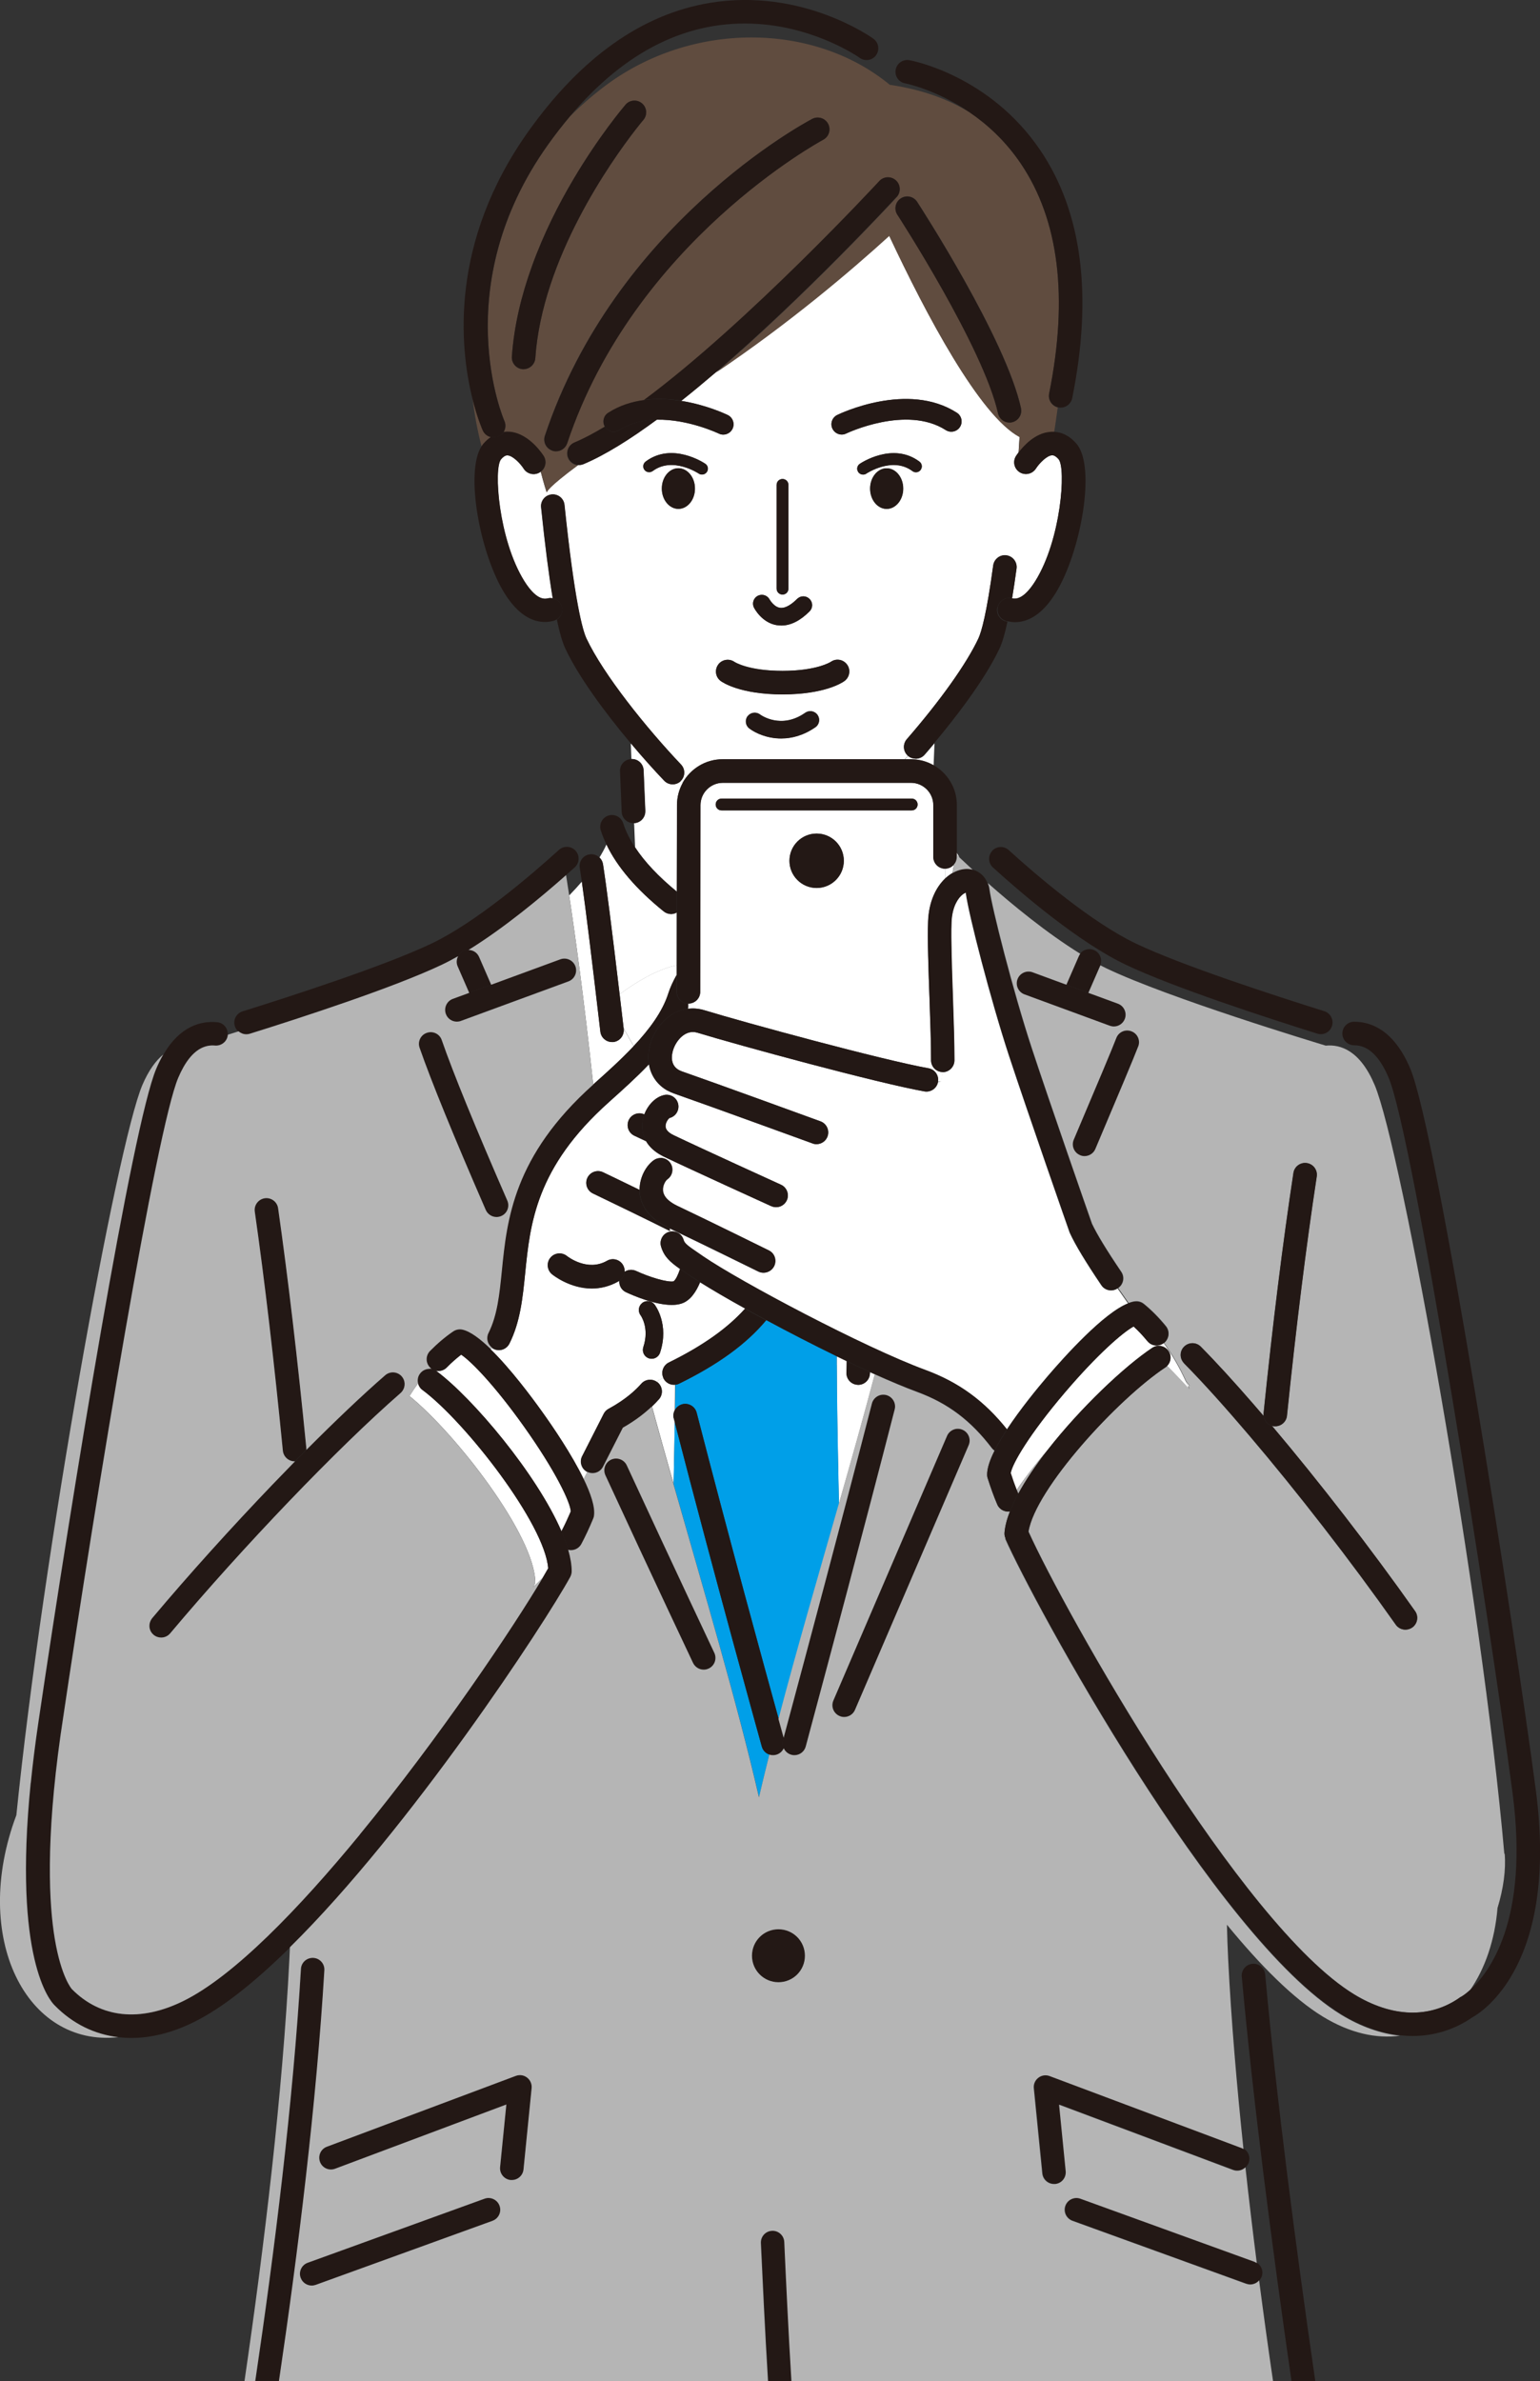 <?xml version="1.0" encoding="UTF-8"?>
<svg id="_レイヤー_2" data-name="レイヤー 2" xmlns="http://www.w3.org/2000/svg" viewBox="0 0 172.21 266.17">
  <rect x="0" y="0" width="172.21" height="266.17" fill="#333333" stroke="none"/>
  <defs>
    <style>
      .cls-1 {
        fill: #231815;
      }

      .cls-1, .cls-2, .cls-3, .cls-4, .cls-5, .cls-6 {
        stroke-width: 0px;
      }

      .cls-2 {
        fill: #fff;
      }

      .cls-3 {
        fill: #604c3f;
      }

      .cls-4 {
        fill: #b5b5b5;
      }

      .cls-5 {
        fill: none;
        stroke: #604c3f;
        stroke-linecap: round;
        stroke-linejoin: round;
      }

      .cls-6 {
        fill: #009fe8;
      }
    </style>
  </defs>
  <g id="_04" data-name="04">
    <g id="illust01">
      <path class="cls-2" d="m102.4,84.81c-.31,0-.61-.11-.86-.32,0,0,0,0,0,0-.12.13-.24.27-.35.4h.68c.92,0,1.78.25,2.53.67l.1-2.47c-.42.5-.79.94-1.09,1.28-.26.3-.63.45-.99.45Z"/>
      <path class="cls-2" d="m75.68,99.68l.02-9.69c0-.9.24-1.74.64-2.47-.07-.07-.14-.14-.21-.21,0,0,0,0,0,.01-.25.24-.58.36-.9.36-.35,0-.7-.14-.95-.41-1.15-1.22-2.44-2.66-3.74-4.19l.07,1.77h0c.73-.03,1.34.53,1.37,1.26l.19,4.54c.03.73-.53,1.34-1.26,1.37l.11,2.69c1.06,1.63,2.63,3.29,4.68,4.97Z"/>
      <path class="cls-2" d="m66.44,121.15c1.42-1.27,3-2.69,4.42-4.19l-1.12-1.99s0,.04,0,.05c.08.72-.43,1.37-1.15,1.46-.05,0-.1,0-.15,0-.66,0-1.23-.49-1.3-1.16-.93-7.98-1.62-13.6-2.07-16.77-.42.49-.89,1.01-1.42,1.55.65,4.3,1.65,11.48,2.69,21.15l.11-.1Z"/>
      <path class="cls-2" d="m67.43,96.59c.37,2.31.99,7.21,1.86,14.56,1.44-1.07,3.98-2.75,6.38-3.24v-5.9c-.19.11-.4.17-.62.17-.29,0-.58-.1-.82-.29-3.07-2.48-5.22-4.99-6.41-7.49-.19.42-.45.91-.78,1.45.2.19.34.44.39.74Z"/>
      <path class="cls-2" d="m106.51,97.59c.06-.36.11-.68.16-.95-.24.28-.59.46-.99.46v1.12c.27-.25.55-.47.84-.63Z"/>
      <path class="cls-2" d="m75.34,158.58c-.09-.34-.03-.68.12-.96.01-1.03.03-1.97.03-2.83-.04,0-.08.01-.12.01-.49,0-.95-.27-1.18-.74,0,0,0-.02,0-.03-.19.09-.38.17-.58.26,0,0-.04.08-.12.21.03.02.05.03.08.06.55.48.6,1.31.12,1.86-.21.24-.48.52-.78.81.77,2.84,1.59,5.74,2.42,8.67.05-2.54.09-4.86.13-6.92-.03-.13-.07-.27-.1-.4Z"/>
      <path class="cls-2" d="m97.28,153.53c-.02.71-.61,1.28-1.31,1.28-.01,0-.03,0-.04,0-.73-.02-1.3-.63-1.27-1.35.01-.44.02-.87.03-1.29-.37-.18-.75-.36-1.12-.54,0,.32,0,.63,0,.95,0,3.33.09,8.81.24,15.56,1.41-4.95,2.79-9.84,4.02-14.5-.18-.08-.36-.16-.54-.24,0,.05,0,.1,0,.15Z"/>
      <path class="cls-2" d="m107.3,95.86c-.11-.18-.21-.36-.31-.53v.24c.07.07.17.17.31.29Z"/>
      <g>
        <path class="cls-6" d="m85.19,195.25c-.05-.19-5.24-18.8-9.74-36.27-.03,2.06-.07,4.38-.13,6.92,3.41,12.02,7.14,24.52,9.56,35.02.36-1.55.75-3.15,1.16-4.78-.4-.13-.73-.46-.85-.89Z"/>
        <path class="cls-6" d="m93.57,152.57c0-.32,0-.63,0-.95-2.64-1.29-5.37-2.69-7.87-4.04-2.25,2.7-5.43,4.98-9.73,7.09-.15.07-.3.11-.45.12,0,.86-.02,1.81-.03,2.83.17-.31.46-.55.82-.64.7-.18,1.42.24,1.6.95,3.58,13.89,7.61,28.6,9.17,34.23,2.02-7.66,4.43-15.92,6.74-24.03-.14-6.75-.24-12.23-.24-15.56Z"/>
      </g>
      <path class="cls-2" d="m75.67,108.98v-1.08c-2.4.49-4.94,2.17-6.38,3.24.14,1.21.29,2.47.45,3.81l1.12,1.99c1.74-1.85,3.23-3.84,3.88-5.9.2-.64.53-1.34.94-2.07Z"/>
      <path class="cls-2" d="m80.83,84.87h20.35c.12-.13.24-.26.35-.4-.54-.48-.6-1.3-.12-1.85,3.75-4.32,6.67-8.42,8-11.25.36-.76.93-2.79,1.66-8.17.1-.72.76-1.23,1.48-1.13.72.1,1.22.76,1.13,1.48-.17,1.23-.33,2.34-.5,3.33.99.25,1.96-.91,2.59-1.93,2.89-4.63,3.46-12.62,2.6-13.62-.4-.47-.66-.45-.74-.44-.59.04-1.42.92-1.8,1.49-.39.61-1.21.79-1.82.4-.61-.39-.79-1.2-.4-1.81.04-.06.14-.21.29-.41.03-.47.07-1.06.11-1.74-4.45-2.36-10.45-13.7-14.58-22.49-4.25,3.87-11.18,9.77-19.39,15.29-1.29,1.1-2.58,2.17-3.86,3.19,2.83.45,5.02,1.5,5.19,1.58.57.28.81.97.53,1.54-.2.41-.61.65-1.04.65-.17,0-.34-.04-.5-.12-.05-.02-3.4-1.62-6.92-1.55-2.97,2.19-5.79,3.96-8.21,4.98-.17.07-.34.1-.51.1-.03,0-.07,0-.1,0-3.38,2.49-3.5,2.98-3.49,3.06,0,0,0,.01,0,.01,0,0,0,0,0-.01-.03-.09-.31-.94-.67-2.33-.03.03-.06.05-.1.08-.61.39-1.42.21-1.81-.4-.37-.58-1.2-1.45-1.8-1.49-.08,0-.33-.02-.74.44-.85,1-.28,8.99,2.6,13.62.64,1.02,1.6,2.18,2.6,1.93.2-.05.4-.05.59-.01-.43-2.59-.87-5.96-1.3-10.17-.08-.72.45-1.37,1.17-1.44.72-.08,1.37.45,1.44,1.17,1.13,10.86,2.02,14.02,2.46,14.94,1.9,4.03,6.67,9.97,10.57,14.08.5.52.48,1.35-.04,1.85.07.07.14.15.21.21.88-1.58,2.56-2.65,4.48-2.65Zm6.68-9.88c3.84,0,5.37-.99,5.39-1,.59-.43,1.4-.29,1.83.3.43.59.29,1.42-.3,1.84-.21.15-2.18,1.49-6.91,1.49s-6.7-1.33-6.91-1.49c-.59-.43-.72-1.25-.29-1.84.42-.58,1.23-.71,1.82-.3.07.04,1.61,1,5.38,1Zm-2.77-8.39c.48-.25,1.07-.06,1.32.42.02.03.47.82,1.15.92.67.1,1.41-.49,1.92-.99.39-.39,1.01-.39,1.39,0,.39.39.39,1.01,0,1.39-1.05,1.05-2.11,1.58-3.15,1.58-.16,0-.32-.01-.48-.04-1.67-.26-2.49-1.79-2.58-1.96-.25-.48-.06-1.08.43-1.33Zm12.14-13.66c-.11.08-.24.11-.37.11-.21,0-.42-.1-.54-.29-.2-.3-.13-.71.17-.91.15-.1,3.71-2.47,6.68-.25.29.22.35.63.13.92-.22.29-.63.35-.92.13-2.23-1.67-5.12.26-5.15.28Zm4.11,1.68c0,1.25-.83,2.27-1.85,2.27s-1.85-1.02-1.85-2.27.83-2.27,1.85-2.27,1.85,1.02,1.85,2.27Zm-7.37-8.23c.32-.16,7.89-3.78,13.38-.25.53.34.69,1.06.35,1.59-.34.53-1.06.69-1.59.35-4.39-2.82-11.06.35-11.13.38-.16.08-.33.12-.5.12-.43,0-.84-.24-1.04-.65-.28-.57-.04-1.26.53-1.54Zm-21.43,5.21c2.97-2.23,6.53.14,6.68.25.3.2.38.61.17.91-.13.19-.33.29-.54.29-.13,0-.26-.04-.37-.11-.04-.03-2.94-1.94-5.15-.28-.29.22-.7.16-.92-.13-.22-.29-.16-.7.13-.92Zm5.51,3.01c0,1.25-.83,2.27-1.85,2.27s-1.85-1.02-1.85-2.27.83-2.27,1.85-2.27,1.85,1.02,1.85,2.27Zm9.14-.41c0-.36.29-.66.66-.66s.66.29.66.66v11.6c0,.36-.29.66-.66.66s-.66-.29-.66-.66v-11.6Zm-3.24,25.85c.33-.43.95-.51,1.38-.19.11.08,2.37,1.7,5.06-.19.45-.31,1.06-.2,1.37.24.31.45.2,1.06-.24,1.37-1.33.93-2.66,1.26-3.83,1.26-1.58,0-2.88-.6-3.56-1.12-.43-.33-.52-.95-.18-1.38Z"/>
      <g>
        <path class="cls-3" d="m117.32,43.99c2.16-10.74,1.1-19.39-3.16-25.69-1.72-2.55-3.77-4.4-5.73-5.74-2.43-1.49-5.37-2.56-8.93-3.08-8.52-7.03-22.24-7.15-31.95.21-1.36,1.03-2.64,2.15-3.83,3.34-.83.98-1.64,2.03-2.44,3.15-11.33,15.9-4.94,30.73-4.87,30.88.19.42.13.89-.1,1.25.24-.03.47-.04.66-.02,1.17.09,2.15.81,2.83,1.49.56.56.92,1.1.99,1.22.37.58.22,1.33-.31,1.74.36,1.39.64,2.24.67,2.33-.01-.07.11-.56,3.49-3.06-.48-.04-.92-.33-1.12-.8-.28-.67.03-1.44.7-1.72,1.05-.44,2.2-1.05,3.41-1.78-.31-.53-.15-1.21.37-1.54,1.26-.81,2.63-1.24,4-1.42,11.66-8.64,26.14-24.29,26.32-24.48.49-.53,1.32-.57,1.86-.07.53.49.57,1.32.08,1.86-.61.66-10.24,11.07-20.21,19.61,8.21-5.52,15.14-11.42,19.39-15.29,4.12,8.79,10.12,20.12,14.58,22.49-.04.68-.08,1.27-.11,1.74.56-.74,1.85-2.17,3.53-2.29.13,0,.28,0,.44,0,.14-.9.28-1.83.4-2.77-.67-.17-1.1-.84-.96-1.53Zm-57.46-3.94c-.04.66-.57,1.17-1.21,1.22-.03,0-.07.01-.1.01-.03,0-.06,0-.09,0-.72-.05-1.27-.68-1.22-1.4.24-3.5,1.09-6.93,2.25-10.13,1.31-3.62,3-6.95,4.65-9.73,2.87-4.84,5.58-8.04,5.81-8.31.47-.55,1.3-.62,1.85-.14.55.47.62,1.3.14,1.85-.02.02-.36.42-.9,1.12-2.67,3.44-10.43,14.34-11.18,25.52Zm32.19-24.43c-.21.11-21.11,11.38-28.63,33.93-.18.55-.7.9-1.25.9-.14,0-.28-.02-.42-.07-.69-.23-1.06-.97-.83-1.66,7.86-23.58,29-34.95,29.89-35.42.64-.34,1.44-.09,1.78.55.34.64.09,1.44-.55,1.78Zm21.12,31.58c-.09.02-.19.03-.28.03-.6,0-1.15-.42-1.28-1.03-1.6-7.31-11.16-22.06-11.26-22.21-.4-.61-.22-1.42.39-1.82.61-.4,1.42-.22,1.82.38.4.62,9.92,15.31,11.62,23.08.15.71-.29,1.41-1,1.57Z"/>
        <path class="cls-3" d="m54.01,48.12c-.08-.18-.64-1.47-1.16-3.59.21,1.88.56,3.68,1,5.37.06-.1.13-.19.21-.28.28-.32.57-.57.85-.76-.38-.09-.72-.35-.89-.74Z"/>
      </g>
      <path class="cls-5" d="m61.16,55.06s0,0,0-.01"/>
      <path class="cls-1" d="m97.31,54.62c0,1.25.83,2.27,1.85,2.27s1.85-1.02,1.85-2.27-.83-2.27-1.85-2.27-1.85,1.02-1.85,2.27Z"/>
      <path class="cls-1" d="m74.02,54.62c0,1.25.83,2.27,1.85,2.27s1.85-1.02,1.85-2.27-.83-2.27-1.85-2.27-1.85,1.02-1.85,2.27Z"/>
      <path class="cls-1" d="m87.05,221.59c1.63,0,2.96-1.32,2.96-2.96s-1.32-2.96-2.96-2.96-2.96,1.32-2.96,2.96,1.32,2.96,2.96,2.96Z"/>
      <path class="cls-1" d="m35.06,218.85c-.73-.04-1.35.51-1.39,1.23-.89,14.92-2.94,31.47-5.11,46.08h2.66c2.16-14.59,4.2-31.05,5.08-45.93.04-.73-.51-1.35-1.23-1.39Z"/>
      <path class="cls-1" d="m27.91,115.57c5.73-1.79,16.14-5.17,21.46-7.71.6-.29,1.21-.61,1.83-.96.13-.25.35-.47.63-.59.18-.08.37-.11.55-.11,3.99-2.46,8.14-5.91,10.9-8.36.35-.31.68-.61.99-.88.54-.49.58-1.32.09-1.86-.49-.54-1.32-.58-1.86-.09-3.2,2.9-9.31,8.12-14.27,10.48-5.17,2.46-15.45,5.8-21.11,7.57-.69.22-1.08.95-.86,1.65.07.24.21.44.39.59.24.21.55.33.87.33.13,0,.26-.02.39-.06Z"/>
      <path class="cls-1" d="m76.29,156.98c-.37.09-.65.34-.82.64-.16.28-.21.62-.12.96.03.13.07.27.1.4,4.5,17.47,9.69,36.08,9.74,36.27.12.44.45.76.85.89.13.04.27.07.42.07.12,0,.24-.02.35-.05.39-.11.68-.38.84-.72-.12-.26-.16-.56-.09-.86.01-.04.04-.15.09-.33-.1-.37-.3-1.09-.58-2.1-1.56-5.63-5.59-20.34-9.17-34.23-.18-.7-.9-1.12-1.6-.95Z"/>
      <path class="cls-1" d="m68.44,116.49c.05,0,.1,0,.15,0,.72-.08,1.24-.74,1.15-1.46,0-.02,0-.04,0-.05-.16-1.34-.3-2.6-.45-3.81-.87-7.35-1.5-12.25-1.86-14.56-.05-.29-.19-.54-.39-.74-.29-.28-.69-.43-1.12-.36-.72.11-1.21.79-1.09,1.5.07.43.14.95.23,1.55.45,3.17,1.14,8.79,2.07,16.77.08.67.65,1.16,1.3,1.16Z"/>
      <path class="cls-1" d="m87.74,250.61c-.03-.73-.66-1.29-1.37-1.25-.73.03-1.29.65-1.25,1.37.19,4.2.45,9.72.8,15.44h2.63c-.35-5.75-.61-11.33-.8-15.56Z"/>
      <path class="cls-1" d="m87.64,195.44c.16.35.47.63.88.73.1.03.21.04.31.04.59,0,1.13-.4,1.28-1,.03-.13.34-1.28.77-2.88,1.7-6.34,5.68-21.18,9.17-34.78.18-.7-.24-1.42-.95-1.6-.71-.18-1.42.24-1.6.95-3.49,13.58-7.47,28.41-9.17,34.75-.37,1.38-.59,2.19-.7,2.61-.05.18-.08.29-.09.33-.07.3-.03.6.09.86Z"/>
      <path class="cls-1" d="m110.95,95.12c-.49.54-.45,1.37.09,1.86,3.3,2.99,9.62,8.38,14.88,10.88,5.3,2.52,15.68,5.9,21.39,7.69.13.04.26.06.39.06.56,0,1.08-.36,1.25-.92.22-.69-.17-1.43-.86-1.65-5.65-1.77-15.89-5.1-21.05-7.55-4.95-2.36-11.05-7.56-14.24-10.46-.54-.49-1.37-.45-1.86.09Z"/>
      <path class="cls-1" d="m141.48,220.72c-.07-.72-.7-1.26-1.43-1.19-.72.07-1.26.71-1.19,1.43,1.25,13.76,3.41,30.36,5.56,45.21h2.66c-2.16-14.9-4.35-31.61-5.6-45.45Z"/>
      <path class="cls-1" d="m72.15,90.65l-.19-4.54c-.03-.73-.64-1.29-1.37-1.26h0c-.73.03-1.29.64-1.26,1.37l.19,4.54c.03.71.61,1.26,1.31,1.26.02,0,.04,0,.05,0h0c.73-.03,1.29-.64,1.26-1.37Z"/>
      <path class="cls-1" d="m74.23,101.89c.24.2.54.29.82.29.22,0,.43-.06.63-.17v-2.33c-2.05-1.68-3.61-3.35-4.68-4.97-.59-.91-1.03-1.8-1.31-2.68-.22-.69-.96-1.08-1.65-.86-.69.22-1.08.96-.86,1.65.17.53.38,1.05.63,1.58,1.19,2.5,3.34,5.01,6.41,7.49Z"/>
      <path class="cls-1" d="m54.18,245.79l-19.77,7.16c-.68.25-1.04,1-.79,1.68.19.54.7.87,1.24.87.15,0,.3-.03.45-.08l19.77-7.16c.68-.25,1.04-1,.79-1.68-.25-.68-1-1.03-1.68-.79Z"/>
      <path class="cls-1" d="m35.79,241.67c.26.68,1.01,1.03,1.69.77l19.15-7.18-.7,7c-.07.72.46,1.37,1.18,1.44.04,0,.09,0,.13,0,.67,0,1.24-.51,1.31-1.18l.91-9.11c.05-.45-.15-.9-.51-1.17-.36-.28-.84-.35-1.26-.19l-21.13,7.92c-.68.26-1.02,1.01-.77,1.69Z"/>
      <path class="cls-1" d="m119.23,110.08l2.47.91,1.33-3.05s0-.02,0-.03c.27-.66-.03-1.42-.69-1.7-.57-.25-1.21-.06-1.57.41-.06.08-.12.17-.16.27l-1.39,3.19Z"/>
      <path class="cls-1" d="m93.89,191.82c.17.07.35.11.52.11.51,0,.99-.3,1.21-.8l.8-1.86c3.12-7.26,7.46-17.36,11.91-27.72.29-.67-.02-1.44-.69-1.73-.67-.29-1.44.02-1.73.69-4.45,10.36-8.79,20.46-11.91,27.72l-.8,1.86c-.29.67.02,1.44.69,1.73Z"/>
      <path class="cls-1" d="m120.76,129.13c.17.07.34.11.51.11.51,0,1-.3,1.21-.8,2.72-6.4,4.33-10.25,4.79-11.46.26-.68-.08-1.44-.75-1.7-.68-.26-1.44.08-1.7.75-.45,1.18-2.06,5.01-4.76,11.37-.28.67.03,1.44.7,1.72Z"/>
      <path class="cls-1" d="m115.46,108.69c-.68-.25-1.44.1-1.69.78-.25.68.1,1.44.78,1.69l9.55,3.51c.15.06.3.08.45.08.54,0,1.04-.33,1.23-.86.25-.68-.1-1.44-.78-1.69l-3.3-1.21-2.47-.91-3.78-1.39Z"/>
      <path class="cls-1" d="m51.83,106.3c-.28.12-.5.34-.63.59-.18.34-.22.76-.05,1.14l1.29,2.96,2.47-.91-1.35-3.1c-.21-.49-.68-.78-1.18-.79-.18,0-.37.03-.55.11Z"/>
      <path class="cls-1" d="m77.5,185.89c.23.47.7.75,1.19.75.19,0,.38-.04.56-.13.66-.31.94-1.1.62-1.75-.04-.09-4.4-9.28-9.79-20.96-.3-.66-1.09-.95-1.75-.64-.66.3-.95,1.09-.64,1.75,5.4,11.69,9.76,20.89,9.8,20.98Z"/>
      <path class="cls-1" d="m47.73,115.45c-.69.24-1.05.99-.81,1.67,1.31,3.76,3.79,9.85,7.4,18.13.22.49.7.79,1.21.79.18,0,.35-.04.52-.11.67-.29.97-1.06.68-1.73-3.58-8.21-6.04-14.25-7.33-17.94-.24-.69-.99-1.05-1.67-.81Z"/>
      <path class="cls-1" d="m50.6,111.66c-.68.25-1.03,1.01-.78,1.69.2.53.7.86,1.23.86.15,0,.3-.03.45-.08l12.03-4.42c.68-.25,1.03-1.01.78-1.69-.25-.68-1.01-1.03-1.69-.78l-7.73,2.84-2.47.91-1.83.67Z"/>
      <path class="cls-1" d="m95.93,154.81s.03,0,.04,0c.71,0,1.29-.56,1.31-1.28,0-.05,0-.1,0-.15-.84-.39-1.72-.79-2.6-1.22,0,.43-.01.86-.03,1.29-.02.73.55,1.33,1.27,1.35Z"/>
      <path class="cls-1" d="m111.57,67.84c.18-.7.9-1.13,1.6-.94,0,0,0,0,0,0,.17-.99.33-2.1.5-3.33.1-.72-.41-1.38-1.13-1.48-.72-.1-1.38.41-1.48,1.13-.73,5.38-1.31,7.41-1.66,8.17-1.33,2.83-4.25,6.93-8,11.25-.47.55-.42,1.37.12,1.85,0,0,0,0,0,0,.25.22.56.32.86.32.37,0,.73-.15.99-.45.3-.35.68-.78,1.09-1.28,2.16-2.58,5.6-6.95,7.3-10.56.31-.65.61-1.66.9-3.03-.06-.01-.12-.02-.18-.03-.7-.18-1.13-.9-.94-1.6Z"/>
      <path class="cls-1" d="m75.22,87.68c.32,0,.65-.12.9-.36,0,0,0,0,0-.01.52-.5.54-1.32.04-1.85-3.89-4.1-8.67-10.05-10.57-14.08-.43-.92-1.33-4.09-2.46-14.94-.07-.72-.72-1.25-1.44-1.17-.72.07-1.25.72-1.17,1.44.44,4.21.87,7.59,1.3,10.17.48.1.88.45,1.01.96.15.56-.1,1.13-.56,1.43.31,1.48.63,2.56.95,3.24,1.49,3.17,4.41,7.12,7.3,10.57,1.29,1.54,2.58,2.98,3.74,4.19.26.27.61.41.95.41Z"/>
      <path class="cls-1" d="m117.44,48.28c-1.68.12-2.97,1.55-3.53,2.29-.15.2-.25.35-.29.41-.39.61-.21,1.42.4,1.81.61.39,1.42.21,1.82-.4.37-.58,1.2-1.45,1.8-1.49.08,0,.33-.02.74.44.85,1,.28,8.99-2.6,13.62-.64,1.02-1.6,2.18-2.59,1.93,0,0,0,0,0,0-.7-.18-1.42.24-1.6.94-.18.7.24,1.42.94,1.6.06.01.12.02.18.03.25.05.52.09.8.09,1.31,0,2.95-.69,4.53-3.24,2.83-4.57,4.55-14.15,2.34-16.7-.86-1-1.77-1.3-2.48-1.34-.15,0-.3-.01-.44,0Z"/>
      <path class="cls-1" d="m62.84,67.84c-.13-.5-.53-.86-1.01-.96-.19-.04-.39-.04-.59.01-.99.26-1.96-.91-2.6-1.93-2.89-4.63-3.46-12.62-2.6-13.62.4-.47.65-.45.74-.44.59.04,1.42.91,1.8,1.49.39.61,1.2.79,1.81.4.04-.02.06-.05.1-.08.53-.41.67-1.16.31-1.74-.08-.12-.43-.65-.99-1.22-.68-.68-1.66-1.4-2.83-1.49-.2-.01-.42-.01-.66.02-.13.2-.32.38-.56.48-.17.08-.36.11-.53.11-.11,0-.21-.02-.31-.04-.28.19-.57.44-.85.76-.07.08-.14.18-.21.28-1.89,2.9-.19,12,2.54,16.42,1.58,2.55,3.22,3.24,4.53,3.24.35,0,.68-.05.98-.13.14-.04.27-.1.38-.17.46-.3.71-.87.56-1.43Z"/>
      <path class="cls-1" d="m87.51,66.47c.36,0,.66-.29.66-.66v-11.6c0-.36-.29-.66-.66-.66s-.66.29-.66.66v11.6c0,.36.29.66.66.66Z"/>
      <path class="cls-1" d="m86.9,69.89c.16.02.32.04.48.04,1.04,0,2.1-.53,3.15-1.58.39-.39.39-1.01,0-1.39-.39-.39-1.01-.39-1.39,0-.51.51-1.25,1.09-1.92.99-.68-.1-1.13-.9-1.15-.92-.25-.48-.84-.67-1.32-.42-.48.25-.68.84-.43,1.33.09.17.92,1.7,2.58,1.96Z"/>
      <path class="cls-1" d="m100.27,22.02c.49-.53.46-1.37-.08-1.86-.53-.49-1.37-.46-1.86.07-.18.2-14.66,15.84-26.32,24.48,1.45-.19,2.89-.11,4.19.09,1.28-1.01,2.57-2.09,3.86-3.19,9.96-8.54,19.6-18.95,20.21-19.61Z"/>
      <path class="cls-1" d="m69.26,48.08c-.53.34-1.25.19-1.59-.35,0-.01-.01-.03-.02-.05-1.21.73-2.36,1.34-3.41,1.78-.67.28-.98,1.05-.7,1.72.2.47.64.76,1.12.8.03,0,.06,0,.1,0,.17,0,.34-.03.51-.1,2.42-1.02,5.24-2.79,8.21-4.98-1.45.03-2.92.34-4.21,1.16Z"/>
      <path class="cls-1" d="m114.17,45.64c-1.7-7.77-11.22-22.46-11.62-23.08-.4-.61-1.21-.78-1.82-.38-.61.4-.78,1.21-.39,1.82.1.15,9.66,14.9,11.26,22.21.13.61.68,1.03,1.28,1.03.09,0,.19,0,.28-.03.71-.16,1.16-.86,1-1.57Z"/>
      <path class="cls-1" d="m114.16,18.3c4.26,6.31,5.32,14.95,3.16,25.69-.14.69.29,1.35.96,1.53.02,0,.05.02.07.02.09.02.17.03.26.03.61,0,1.16-.43,1.29-1.06,2.31-11.48,1.11-20.81-3.58-27.73-5.66-8.34-14.27-9.99-14.63-10.05-.71-.13-1.4.34-1.53,1.06-.13.71.34,1.4,1.05,1.53.05,0,3.46.68,7.22,3.24,1.96,1.34,4.01,3.19,5.73,5.74Z"/>
      <path class="cls-1" d="m54.9,48.86c.1.02.2.04.31.04.18,0,.36-.04.53-.11.24-.11.43-.28.56-.48.24-.36.29-.83.1-1.25-.07-.15-6.46-14.98,4.87-30.88.8-1.12,1.61-2.16,2.44-3.15,6.23-7.39,13.3-10.87,21.07-10.35,6.61.44,11.31,3.75,11.36,3.79.59.42,1.41.29,1.83-.3.42-.59.29-1.41-.3-1.84-.32-.23-8.07-5.7-18.28-4.01-7.56,1.25-14.38,6.07-20.27,14.32-8.89,12.47-7.71,24.19-6.3,29.89.52,2.12,1.08,3.41,1.16,3.59.17.39.51.65.89.74Z"/>
      <path class="cls-1" d="m61.76,50.38c.14.05.28.07.42.07.55,0,1.06-.35,1.25-.9,7.52-22.55,28.42-33.81,28.63-33.93.64-.34.89-1.13.55-1.78-.34-.64-1.13-.89-1.78-.55-.9.47-22.03,11.84-29.89,35.42-.23.69.14,1.43.83,1.66Z"/>
      <path class="cls-1" d="m59.86,40.05c.76-11.18,8.52-22.08,11.18-25.52.54-.7.88-1.1.9-1.12.47-.55.41-1.38-.14-1.85-.55-.47-1.38-.41-1.85.14-.23.27-2.94,3.47-5.81,8.31-1.65,2.78-3.35,6.11-4.65,9.73-1.16,3.2-2.01,6.64-2.25,10.13-.05.72.5,1.35,1.22,1.4.03,0,.06,0,.09,0,.04,0,.07,0,.1-.01.64-.05,1.16-.56,1.21-1.22Z"/>
      <path class="cls-1" d="m94.13,48.58c.17,0,.34-.04.5-.12.07-.03,6.73-3.21,11.13-.38.53.34,1.25.19,1.59-.35.34-.53.19-1.25-.35-1.59-5.49-3.53-13.06.1-13.38.25-.57.28-.81.97-.53,1.54.2.41.61.65,1.04.65Z"/>
      <path class="cls-1" d="m102.95,52.53c.22-.29.16-.7-.13-.92-2.97-2.23-6.53.14-6.68.25-.3.2-.38.61-.17.91.13.19.33.29.54.29.13,0,.26-.04.37-.11.03-.02,2.92-1.95,5.15-.28.29.22.7.16.92-.13Z"/>
      <path class="cls-1" d="m72.01,44.72c-1.37.18-2.74.61-4,1.42-.52.33-.68,1.02-.37,1.54,0,.02.01.03.02.05.34.53,1.06.69,1.59.35,1.28-.82,2.76-1.14,4.21-1.16,3.52-.07,6.87,1.53,6.92,1.55.16.08.33.12.5.12.43,0,.84-.24,1.04-.65.28-.57.04-1.26-.53-1.54-.17-.08-2.35-1.13-5.19-1.58-1.3-.21-2.75-.29-4.19-.09Z"/>
      <path class="cls-1" d="m72.99,52.66c2.21-1.66,5.11.25,5.15.28.11.08.24.11.37.11.21,0,.42-.1.54-.29.2-.3.13-.71-.17-.91-.15-.1-3.71-2.47-6.68-.25-.29.22-.35.63-.13.92.22.29.63.35.92.13Z"/>
      <path class="cls-1" d="m120.86,245.77c-.68-.25-1.44.11-1.68.79s.11,1.44.79,1.68l19.43,7.04c.15.05.3.08.45.08.38,0,.75-.17,1-.46.1-.12.18-.25.24-.4.21-.57-.01-1.19-.49-1.52-.09-.06-.19-.12-.3-.16l-19.43-7.04Z"/>
      <path class="cls-1" d="m117.42,232.05c-.43-.16-.9-.09-1.26.19-.36.28-.55.72-.51,1.17l.95,9.53c.07.68.64,1.18,1.31,1.18.04,0,.09,0,.13,0,.72-.07,1.25-.72,1.18-1.44l-.74-7.43,19.46,7.3c.49.19,1.03.05,1.38-.3.13-.13.24-.29.31-.47.22-.6-.01-1.25-.53-1.58-.07-.05-.15-.09-.24-.12l-21.44-8.04Z"/>
      <path class="cls-1" d="m83.8,81.44c.68.52,1.98,1.12,3.56,1.12,1.17,0,2.49-.33,3.83-1.26.45-.31.55-.93.24-1.37-.31-.45-.93-.56-1.37-.24-2.7,1.89-4.96.27-5.06.19-.43-.33-1.05-.24-1.38.19-.33.43-.25,1.05.18,1.38Z"/>
      <path class="cls-1" d="m80.31,74.3c-.43.59-.3,1.41.29,1.84.21.15,2.18,1.49,6.91,1.49s6.7-1.33,6.91-1.49c.59-.43.73-1.26.3-1.84-.43-.59-1.24-.72-1.83-.3-.01,0-1.54,1-5.39,1s-5.31-.95-5.38-1c-.58-.41-1.39-.28-1.82.3Z"/>
      <path class="cls-2" d="m65.11,162.77l2.4-4.72c.12-.24.31-.43.55-.56,1.87-1.01,3.02-2.08,3.65-2.8.46-.52,1.23-.59,1.78-.18.08-.13.12-.21.12-.21.2-.09.39-.17.58-.26-.3-.65-.03-1.42.61-1.73,3.93-1.93,6.64-3.92,8.53-6.02-1.99-1.1-3.73-2.12-5.04-2.94-.44,1.07-1.1,2.07-2.09,2.38-.33.1-.69.15-1.08.15-1.89,0-4.3-1.05-5.11-1.42-.51-.24-.79-.76-.75-1.28-.02.02-.04.04-.07.05-1.04.6-2.07.82-3.01.82-2.46,0-4.34-1.5-4.45-1.59-.56-.46-.65-1.29-.19-1.85.46-.56,1.28-.65,1.85-.19.11.08,2.3,1.79,4.49.53.63-.36,1.43-.14,1.79.49.13.23.19.49.17.74.37-.24.85-.3,1.28-.1,1.47.68,3.52,1.31,4.22,1.17.25-.21.5-.74.71-1.38-1.13-.79-1.8-1.4-2.13-2.52-.2-.7.2-1.43.9-1.63.05-.01.1-.02.15-.03,0-.01,0-.03,0-.04-2.45-1.23-6.77-3.32-8.67-4.23-.65-.31-.93-1.1-.62-1.75.32-.65,1.1-.93,1.75-.62.17.08,1.98.95,4.08,1.97,0-1.45.78-2.74,1.61-3.32.24-.16.51-.23.78-.23.04-.09.09-.18.14-.27-.9-.47-1.45-1.04-1.78-1.61-.46-.22-.9-.43-1.32-.62-.66-.31-.94-1.09-.63-1.75.31-.65,1.08-.93,1.74-.63.41-1.1,1.3-1.99,2.26-2.17.12-.18.24-.34.35-.48-1.15-.63-1.89-1.69-2.1-2.95-1.43,1.5-2.97,2.88-4.38,4.14l-.12.11c-8.16,7.29-8.79,13.57-9.34,19.11-.28,2.8-.55,5.44-1.76,7.86-.23.46-.69.73-1.18.73-.2,0-.4-.04-.59-.14-.07-.04-.14-.08-.2-.13-.04.06-.08.11-.13.17,2.2,2.14,4.56,5.3,5.76,6.98,1.17,1.64,3.31,4.77,4.65,7.53l.4-.79h0c-.65-.33-.91-1.12-.58-1.77Zm6.71-17.11c.43-.33,1.05-.25,1.38.18.07.09,1.66,2.2.61,5.38-.14.41-.52.68-.94.68-.1,0-.21-.02-.31-.05-.52-.17-.8-.73-.62-1.25.72-2.15-.29-3.53-.3-3.55-.33-.43-.25-1.05.18-1.38Z"/>
      <path class="cls-2" d="m76.98,112.58c-.02.06-.05.12-.07.18.02,0,.05,0,.07,0v-.17Z"/>
      <path class="cls-1" d="m73.69,156.42c.48-.55.42-1.38-.12-1.86-.02-.02-.05-.04-.08-.06-.54-.41-1.32-.34-1.78.18-.63.72-1.78,1.79-3.65,2.8-.24.13-.43.32-.55.56l-2.4,4.72c-.33.65-.07,1.44.58,1.77h0c.19.1.39.14.59.14.48,0,.94-.26,1.17-.72l2.22-4.36c1.43-.81,2.48-1.65,3.24-2.37.31-.29.57-.57.78-.81Z"/>
      <path class="cls-1" d="m74.79,152.31c-.64.32-.91,1.09-.61,1.73,0,0,0,.02,0,.03.23.47.7.74,1.18.74.04,0,.08-.01.12-.01.15-.01.31-.05.45-.12,4.3-2.11,7.48-4.39,9.73-7.09-.82-.44-1.61-.87-2.36-1.29-1.88,2.1-4.6,4.09-8.53,6.02Z"/>
      <path class="cls-1" d="m55.79,150.92c.48,0,.95-.27,1.18-.73,1.21-2.42,1.48-5.07,1.76-7.86.56-5.54,1.18-11.81,9.34-19.11l.12-.11c1.4-1.26,2.95-2.64,4.38-4.14-.13-.77-.07-1.61.21-2.47.6-1.84,2.14-3.48,4.12-3.74.02-.06.05-.12.07-.18v-.4c-.73,0-1.31-.59-1.31-1.32v-1.88c-.41.74-.73,1.44-.93,2.07-.65,2.06-2.14,4.05-3.88,5.9-1.42,1.51-2.99,2.92-4.42,4.19l-.11.1h-.01c-8.92,7.98-9.63,15.1-10.21,20.82-.27,2.66-.5,4.96-1.49,6.95-.29.58-.11,1.26.38,1.63.06.05.13.09.2.13.19.09.39.14.59.14Z"/>
      <path class="cls-1" d="m71.83,125.4c.04-.28.12-.56.22-.83-.65-.3-1.43-.02-1.74.63-.31.66-.03,1.44.63,1.75.42.2.86.41,1.32.62-.5-.87-.49-1.72-.42-2.18Z"/>
      <path class="cls-1" d="m74.6,137.17c-2.51-1.19-3.01-2.93-3.08-3.86,0-.1,0-.2,0-.3-2.09-1.02-3.91-1.89-4.08-1.97-.65-.31-1.44-.04-1.75.62-.31.65-.04,1.44.62,1.75,1.9.91,6.21,3,8.67,4.23-.01-.11-.03-.21-.03-.3-.11-.05-.23-.11-.34-.16Z"/>
      <path class="cls-1" d="m71.12,142.07c-.43-.2-.91-.14-1.28.1-.03.4-.24.77-.59,1-.04.53.24,1.05.75,1.28.8.38,3.22,1.42,5.11,1.42.39,0,.76-.04,1.08-.15.98-.31,1.64-1.31,2.09-2.38-.43-.27-.82-.52-1.14-.74l-.36-.24c-.27-.18-.51-.35-.74-.51-.21.64-.46,1.17-.71,1.38-.7.15-2.75-.48-4.22-1.17Z"/>
      <path class="cls-1" d="m71.94,150.59c-.17.52.11,1.07.62,1.25.1.03.21.05.31.05.41,0,.8-.26.94-.68,1.05-3.17-.54-5.29-.61-5.38-.33-.43-.95-.51-1.38-.18-.43.33-.51.95-.18,1.38.01.01,1.01,1.4.3,3.55Z"/>
      <path class="cls-1" d="m69.85,142.16c.02-.25-.04-.51-.17-.74-.36-.63-1.17-.85-1.79-.49-2.19,1.26-4.39-.45-4.49-.53-.56-.45-1.39-.37-1.85.19-.46.56-.38,1.39.19,1.85.11.09,1.98,1.59,4.45,1.59.94,0,1.97-.22,3.01-.82.03-.01.05-.03.07-.05.35-.23.56-.61.59-1Z"/>
      <path class="cls-2" d="m76.98,112.76c.56-.06,1.16-.02,1.78.17,4.62,1.41,19.88,5.56,25.07,6.49.7.12,1.16.78,1.07,1.48.16,0,.26,0,.3-.02.1-.07.16-.44.2-1.03-.71-.02-1.28-.6-1.28-1.32,0-1.74-.08-4.23-.17-6.86-.12-3.29-.24-6.7-.16-8.68.09-2.17.87-3.78,1.89-4.76v-1.12h0c-.73,0-1.31-.59-1.32-1.31v-5.8c0-1.37-1.12-2.49-2.5-2.49h-21.04c-1.37,0-2.49,1.12-2.5,2.49l-.03,20.88c0,.73-.59,1.31-1.32,1.31h0v.4s0,.17,0,.17Zm14.34-13.49c-1.68,0-3.04-1.36-3.04-3.04s1.36-3.04,3.04-3.04,3.04,1.36,3.04,3.04-1.36,3.04-3.04,3.04Zm-10.63-9.99h21.26c.36,0,.66.29.66.66s-.29.66-.66.66h-21.26c-.36,0-.66-.29-.66-.66s.29-.66.66-.66Z"/>
      <circle class="cls-1" cx="91.32" cy="96.22" r="3.04"/>
      <path class="cls-1" d="m101.18,84.87h-20.35c-1.93,0-3.61,1.07-4.48,2.65-.41.73-.64,1.57-.64,2.47l-.02,9.69v2.33s-.01,5.9-.01,5.9v1.08s0,1.88,0,1.88c0,.73.59,1.32,1.31,1.32h0c.73,0,1.31-.59,1.32-1.31l.03-20.88c0-1.37,1.12-2.49,2.5-2.49h21.04c1.37,0,2.49,1.12,2.49,2.49v5.8c0,.73.59,1.31,1.32,1.31h0c.4,0,.75-.18.99-.46.2-.23.32-.53.32-.85v-.23s0-.24,0-.24v-5.34c0-1.9-1.05-3.57-2.6-4.45-.75-.43-1.61-.67-2.53-.67h-.68Z"/>
      <path class="cls-1" d="m80.69,90.59h21.26c.36,0,.66-.29.66-.66s-.29-.66-.66-.66h-21.26c-.36,0-.66.29-.66.66s.29.66.66.66Z"/>
      <path class="cls-2" d="m132.99,154.91s-.15-.19-.4-.53c.1.22.19.43.28.65l.12-.12Z"/>
      <path class="cls-2" d="m104.89,120.89s0,.03,0,.05c-.13.71-.81,1.19-1.53,1.06-5.28-.94-20.71-5.14-25.37-6.56-1.38-.42-2.4.93-2.71,1.88-.19.57-.46,1.94.96,2.44,4.02,1.4,15.4,5.55,15.51,5.59.68.25,1.03,1,.78,1.69-.19.53-.7.86-1.24.86-.15,0-.3-.03-.45-.08-.11-.04-11.47-4.18-15.48-5.58-.25-.09-.49-.2-.71-.32-.12.14-.24.3-.35.48,0,0,.01,0,.02,0,.72-.12,1.4.35,1.52,1.07.12.69-.31,1.34-.98,1.51-.15.11-.45.51-.44.93.01.38.32.72.92,1,2.92,1.4,11.9,5.49,11.99,5.53.66.3.95,1.08.65,1.74-.22.48-.7.77-1.2.77-.18,0-.37-.04-.54-.12-.09-.04-9.09-4.14-12.04-5.55-.06-.03-.12-.06-.18-.1-.05.09-.09.17-.14.27.41,0,.8.21,1.05.57.41.6.26,1.42-.34,1.83-.16.11-.53.64-.48,1.25.07.81.9,1.37,1.59,1.7,3.57,1.69,9.93,4.83,10.25,4.99.65.32.91,1.11.59,1.76-.23.46-.69.73-1.18.73-.2,0-.4-.04-.59-.14-.31-.15-6.27-3.09-9.87-4.8,0,.1.02.2.03.3,0,.01,0,.03,0,.04.65-.11,1.29.28,1.48.92.12.41.38.62,1.82,1.59l.36.25c4.16,2.84,18.02,10.19,24.86,12.71,3.73,1.37,6.57,3.44,9.13,6.65,1.52-2.3,3.44-4.64,4.56-5.95,1.89-2.21,6.29-7.1,9-8.15-.39-.56-.79-1.12-1.17-1.67,0,0,0,0,0,0-.23.15-.48.23-.73.23-.42,0-.84-.2-1.09-.58-1.76-2.61-2.91-4.51-3.51-5.82-.02-.04-.03-.08-.05-.12-.05-.13-4.72-13.5-6.77-19.73-2.03-6.19-4.51-15.74-4.83-18.21-.11.04-.27.11-.45.28-.32.28-1.08,1.14-1.16,3.03-.08,1.88.04,5.23.16,8.48.09,2.66.18,5.18.17,6.97,0,.72-.59,1.31-1.32,1.31h0s-.02,0-.03,0c-.04.59-.1.95-.2,1.03-.04.03-.14.03-.3.02Z"/>
      <path class="cls-1" d="m112.62,159.79c-2.56-3.21-5.4-5.27-9.13-6.65-6.85-2.52-20.71-9.87-24.86-12.71l-.36-.25c-1.43-.97-1.7-1.18-1.82-1.59-.19-.65-.83-1.03-1.48-.92-.05,0-.1.01-.15.03-.7.2-1.1.93-.9,1.63.33,1.13,1,1.73,2.13,2.52.23.16.47.33.74.51l.36.24c.33.22.72.47,1.14.74,1.31.82,3.05,1.84,5.04,2.94.76.42,1.55.85,2.36,1.29,2.5,1.35,5.23,2.75,7.87,4.04.38.18.75.36,1.12.54.89.43,1.76.83,2.6,1.22.18.08.36.16.54.24,1.76.79,3.38,1.48,4.76,1.98,3.43,1.26,6.01,3.2,8.35,6.29.08.11.18.19.29.27.38-.76.86-1.57,1.4-2.38Z"/>
      <path class="cls-1" d="m108.03,97.13c-.51.02-1.03.18-1.52.46-.29.17-.57.38-.84.63-1.02.98-1.81,2.59-1.89,4.76-.08,1.98.04,5.38.16,8.68.09,2.63.18,5.12.17,6.86,0,.72.57,1.3,1.28,1.32,0,0,.02,0,.03,0h0c.72,0,1.31-.58,1.32-1.31,0-1.79-.08-4.31-.17-6.97-.11-3.24-.23-6.6-.16-8.48.08-1.89.84-2.75,1.16-3.03.19-.16.35-.24.45-.28.33,2.47,2.8,12.02,4.83,18.21,2.05,6.23,6.72,19.6,6.77,19.73.01.04.03.08.05.12.6,1.3,1.75,3.21,3.51,5.82.25.38.67.58,1.09.58.25,0,.51-.07.73-.23,0,0,0,0,0,0,.6-.41.75-1.22.35-1.82-1.63-2.42-2.73-4.23-3.28-5.39-.34-.99-4.76-13.63-6.73-19.62-2.09-6.36-4.47-15.73-4.73-17.77-.03-.24-.1-.46-.18-.67-.3-.78-.92-1.33-1.7-1.52-.23-.06-.47-.09-.72-.08Z"/>
      <path class="cls-1" d="m90.85,127.83c.15.05.3.08.45.08.54,0,1.04-.33,1.24-.86.25-.68-.1-1.44-.78-1.69-.11-.04-11.49-4.19-15.51-5.59-1.42-.5-1.15-1.87-.96-2.44.31-.95,1.32-2.3,2.71-1.88,4.66,1.42,20.09,5.62,25.37,6.56.71.13,1.4-.35,1.53-1.06,0-.02,0-.03,0-.05.1-.7-.37-1.35-1.07-1.48-5.19-.93-20.45-5.08-25.07-6.49-.62-.19-1.22-.23-1.78-.17-.02,0-.05,0-.07,0-1.98.26-3.52,1.9-4.12,3.74-.28.86-.34,1.7-.21,2.47.21,1.26.94,2.32,2.1,2.95.22.12.46.23.71.32,4,1.4,15.36,5.54,15.48,5.58Z"/>
      <path class="cls-1" d="m86.25,134.83c.18.08.36.12.54.12.5,0,.98-.29,1.2-.77.3-.66,0-1.44-.65-1.74-.09-.04-9.07-4.13-11.99-5.53-.6-.29-.91-.63-.92-1-.01-.42.29-.83.44-.93.67-.16,1.1-.82.98-1.51-.13-.72-.81-1.19-1.52-1.07,0,0-.01,0-.02,0-.96.18-1.84,1.07-2.26,2.17-.1.27-.18.54-.22.83-.06.46-.08,1.31.42,2.18.33.57.88,1.14,1.78,1.61.06.03.12.07.18.1,2.94,1.41,11.94,5.51,12.04,5.55Z"/>
      <path class="cls-1" d="m74.6,137.17c.11.05.22.1.34.16,3.6,1.71,9.56,4.65,9.87,4.8.19.09.39.14.59.14.48,0,.95-.27,1.18-.73.32-.65.06-1.44-.59-1.76-.32-.16-6.69-3.3-10.25-4.99-.69-.33-1.52-.88-1.59-1.7-.05-.61.32-1.14.48-1.25.6-.41.75-1.23.34-1.83-.25-.36-.65-.56-1.05-.57-.27,0-.54.06-.78.23-.84.57-1.61,1.87-1.61,3.32,0,.1,0,.2,0,.3.07.93.58,2.68,3.08,3.86Z"/>
      <path class="cls-2" d="m59.86,176.96c-.08.15-.17.3-.26.47.39-.35.76-.71,1.1-1.07.22-.38.42-.72.6-1.04-.36-4.93-9.23-16.34-14.06-19.94-.26-.19-.42-.46-.49-.74-.34.47-.66.94-.96,1.42,5.13,4.14,14.09,15.64,14.07,20.89Z"/>
      <path class="cls-2" d="m58.56,159.42c-3.25-4.56-5.85-7.23-6.99-7.99-.54.41-1.08.89-1.62,1.44-.33.34-.8.45-1.23.35.03.02.06.03.08.05,4.07,3.03,11.21,11.5,13.98,17.91.35-.67.69-1.4,1.05-2.23-.06-1.02-1.66-4.46-5.27-9.53Z"/>
      <path class="cls-2" d="m48.04,153.02c.09,0,.17,0,.26.03-.06-.04-.11-.09-.17-.14-.03.04-.06.07-.09.11Z"/>
      <path class="cls-1" d="m34.26,161.91c-.97-9.94-2.03-18.98-3.16-26.85-.1-.72-.77-1.22-1.49-1.12-.72.1-1.22.77-1.12,1.49,1.12,7.83,2.17,16.83,3.14,26.73.07.68.64,1.19,1.31,1.19.01,0,.03,0,.05,0,.42-.43.85-.86,1.26-1.28,0-.05,0-.11,0-.16Z"/>
      <path class="cls-1" d="m54.87,150.81c-1.18-1.15-2.31-2-3.2-2.18-.34-.07-.7,0-.99.2-.87.58-1.74,1.32-2.6,2.19-.51.52-.5,1.35.01,1.86.01.01.02.02.03.03.05.05.11.1.17.14.15.03.29.09.43.18.43.1.9-.02,1.23-.35.54-.55,1.09-1.03,1.62-1.44,1.14.76,3.74,3.43,6.99,7.99,3.61,5.07,5.21,8.52,5.27,9.53-.35.83-.69,1.56-1.05,2.23.31.72.57,1.41.76,2.07.1.03.21.04.31.04.47,0,.92-.25,1.16-.69.45-.85.89-1.78,1.33-2.85.05-.11.08-.23.09-.35.12-.99-.39-2.47-1.16-4.07-1.33-2.76-3.47-5.89-4.65-7.53-1.2-1.68-3.56-4.84-5.76-6.98Z"/>
      <path class="cls-1" d="m17.02,180.89c-.08.1-.14.21-.19.32-.23.52-.1,1.15.35,1.53.25.21.55.31.85.31.37,0,.75-.16,1.01-.47,8.18-9.73,18.78-20.78,25.77-26.87.08-.07.15-.16.21-.24.34-.48.32-1.15-.08-1.61-.48-.55-1.31-.6-1.86-.13-2.56,2.23-5.59,5.11-8.81,8.34-.42.42-.84.85-1.26,1.28-.84.86-1.69,1.74-2.55,2.63-4.58,4.78-9.31,10.01-13.43,14.91Z"/>
      <path class="cls-1" d="m63.78,176.28c.11-.19.16-.41.16-.63,0-.72-.14-1.52-.39-2.4-.19-.66-.45-1.35-.76-2.07-2.77-6.41-9.91-14.88-13.98-17.91-.03-.02-.05-.03-.08-.05-.14-.09-.28-.15-.43-.18-.09-.02-.17-.03-.26-.03-.41,0-.81.18-1.07.53-.24.33-.31.73-.22,1.1.07.29.23.55.49.74,4.83,3.59,13.7,15.01,14.06,19.94-.18.31-.38.66-.6,1.04-3.29,5.58-11.57,17.89-20.47,28.72-6.87,8.36-14.11,15.82-19.71,18.6-4.86,2.41-9.3,1.94-12.51-1.32-.01-.01-1.18-1.32-1.9-5.6-.64-3.83-1.04-10.87.64-22.76.05-.36.1-.71.16-1.08,3.94-26.62,10.58-66.7,13-72.42.74-1.75,1.62-2.86,2.64-3.35.47-.22.96-.31,1.48-.26.72.07,1.36-.47,1.43-1.19,0,0,0-.01,0-.02.06-.72-.47-1.35-1.19-1.41-1.75-.16-4.12.39-5.99,3.61-.27.47-.54,1-.79,1.59-2.67,6.32-9.35,47.16-13.18,73.06-.36,2.44-.64,4.7-.85,6.79-1.99,19.71,2.18,24.39,2.69,24.88,2.01,2.04,4.45,3.23,7.11,3.54.47.05.94.08,1.42.08,2.24,0,4.62-.59,7.03-1.79,3.26-1.61,6.94-4.6,10.75-8.36,13.47-13.29,28.46-36.15,31.35-41.4Z"/>
      <path class="cls-2" d="m128.31,149.93c-.51-.62-1.03-1.18-1.55-1.65-1.2.66-4.02,3.09-7.66,7.35-4.04,4.74-5.93,8.03-6.08,9.04.22.69.44,1.31.67,1.89.99-1.45,2.16-2.96,3.43-4.44,3.67-4.7,8.6-9.37,11.73-11.45.61-.4,1.42-.24,1.82.37.35.53.27,1.23-.17,1.66.78.78,1.6,1.65,2.47,2.59-.04-.09-.07-.18-.11-.27-.09-.22-.18-.43-.28-.65-.65-1.44-1.5-2.91-2.46-4.25-.56.43-1.36.34-1.81-.21Z"/>
      <g>
        <path class="cls-4" d="m108.75,97.21c-.63-.58-1.13-1.05-1.45-1.35-.13-.13-.24-.22-.31-.29v.23c0,.33-.12.62-.32.85-.04.27-.1.59-.16.95.49-.28,1.01-.44,1.52-.46.25-.01.49.02.72.08Z"/>
        <path class="cls-4" d="m3.44,199.32c.21-2.09.49-4.35.85-6.79,3.83-25.91,10.51-66.75,13.18-73.06.25-.59.51-1.12.79-1.59-.82.67-1.63,1.75-2.34,3.41-2.86,6.75-11.13,52.44-14.09,81.62-5.14,13.69,1.12,25.96,11.4,24.82-2.66-.31-5.1-1.49-7.11-3.54-.51-.48-4.67-5.17-2.69-24.88Z"/>
        <path class="cls-4" d="m40.23,205.08c8.9-10.82,17.17-23.14,20.47-28.72-.34.36-.71.71-1.1,1.07.09-.16.18-.32.26-.47.02-5.25-8.94-16.75-14.07-20.89.3-.48.62-.95.96-1.42-.09-.37-.03-.77.22-1.1.26-.35.66-.53,1.07-.53.03-.04.06-.07.09-.11-.01,0-.02-.02-.03-.03-.52-.51-.52-1.34-.01-1.86.86-.87,1.74-1.61,2.6-2.19.29-.19.65-.27.99-.2.89.18,2.02,1.03,3.2,2.18.04-.06.09-.11.13-.17-.5-.37-.67-1.06-.38-1.63.99-1.99,1.22-4.29,1.49-6.95.57-5.72,1.29-12.83,10.21-20.81h.01c-1.04-9.68-2.04-16.86-2.69-21.16-.13-.87-.25-1.63-.35-2.26-2.77,2.45-6.91,5.9-10.9,8.36.5.01.97.3,1.18.79l1.35,3.1,7.73-2.84c.68-.25,1.44.1,1.69.78.25.68-.1,1.44-.78,1.69l-12.03,4.42c-.15.06-.3.08-.45.08-.54,0-1.04-.33-1.23-.86-.25-.68.1-1.44.78-1.69l1.83-.67-1.29-2.96c-.17-.38-.13-.8.05-1.14-.62.35-1.23.68-1.83.96-5.32,2.53-15.73,5.92-21.46,7.71-.13.04-.26.06-.39.06-.32,0-.63-.12-.87-.33-.42.13-.82.26-1.2.38,0,0,0,.01,0,.02-.07.72-.71,1.25-1.43,1.19-.52-.05-1.01.04-1.48.26-1.01.48-1.9,1.6-2.64,3.35-2.42,5.73-9.06,45.8-13,72.42-.05.36-.11.72-.16,1.08-1.68,11.9-1.28,18.93-.64,22.76.72,4.28,1.89,5.59,1.9,5.6,3.21,3.26,7.65,3.73,12.51,1.32,5.6-2.77,12.84-10.24,19.71-18.6Zm7.5-89.62c.69-.24,1.44.12,1.67.81,1.28,3.69,3.75,9.73,7.33,17.94.29.67-.01,1.44-.68,1.73-.17.07-.35.11-.52.11-.51,0-.99-.3-1.21-.79-3.6-8.27-6.09-14.37-7.4-18.13-.24-.69.12-1.44.81-1.67Zm-28.7,67.13c-.26.31-.63.47-1.01.47-.3,0-.6-.1-.85-.31-.46-.38-.58-1.01-.35-1.53.05-.11.11-.22.19-.32,4.12-4.9,8.85-10.13,13.43-14.91.86-.89,1.71-1.77,2.55-2.63-.01,0-.03,0-.05,0-.67,0-1.24-.51-1.31-1.19-.97-9.9-2.02-18.9-3.14-26.73-.1-.72.4-1.38,1.12-1.49.72-.1,1.39.4,1.49,1.12,1.12,7.87,2.18,16.9,3.16,26.85,0,.06,0,.11,0,.16,3.22-3.23,6.25-6.12,8.81-8.34.55-.48,1.38-.42,1.86.13.4.46.42,1.13.08,1.61-.06.09-.13.17-.21.24-6.99,6.09-17.59,17.14-25.77,26.87Z"/>
        <path class="cls-4" d="m168.22,207.24c-2.51-28.75-11.5-78.85-14.5-85.95-1.63-3.86-3.81-4.56-5.47-4.4-1.18-.36-17.5-5.29-24.53-8.64-.22-.11-.45-.22-.68-.34,0,0,0,.02,0,.03l-1.33,3.05,3.3,1.21c.68.25,1.03,1.01.78,1.69-.2.53-.7.86-1.23.86-.15,0-.3-.03-.45-.08l-9.55-3.51c-.68-.25-1.03-1.01-.78-1.69.25-.68,1.01-1.03,1.69-.78l3.78,1.39,1.39-3.19c.04-.1.1-.19.16-.27-3.73-2.3-7.62-5.5-10.33-7.9.08.21.15.43.18.67.26,2.04,2.64,11.41,4.73,17.77,1.97,5.99,6.38,18.64,6.73,19.62.54,1.16,1.64,2.97,3.28,5.39.41.6.25,1.41-.35,1.82.38.55.77,1.11,1.17,1.67.26-.1.5-.17.73-.19.35-.04.7.06.97.28.84.68,1.67,1.51,2.47,2.49.46.56.38,1.39-.18,1.85-.01,0-.02.01-.04.02.97,1.34,1.81,2.81,2.46,4.25.26.34.4.53.4.53l-.12.12c.04.09.08.18.11.27-.87-.94-1.7-1.81-2.47-2.59-.06.06-.12.11-.2.16-5.38,3.56-14.56,13.59-15.32,18.37,4.03,8.91,23.7,43.97,36.41,51.72,4.25,2.59,8.43,2.72,11.8.38.05-.04.11-.07.17-.1.02,0,.41-.22.99-.74,1.68-2.43,2.77-5.59,3.07-9.19.66-2.16.95-4.27.8-6.07Zm-40.94-90.26c-.46,1.21-2.08,5.06-4.79,11.46-.21.5-.7.8-1.21.8-.17,0-.35-.03-.51-.11-.67-.28-.98-1.06-.7-1.72,2.7-6.37,4.31-10.19,4.76-11.37.26-.68,1.02-1.02,1.7-.75.68.26,1.02,1.02.75,1.7Zm5.12,35.41c-.51-.52-.51-1.35.01-1.86.52-.51,1.35-.51,1.86.01,1.73,1.75,3.71,3.92,5.83,6.36.39.45.79.91,1.19,1.38-.01-.09-.01-.19,0-.29,1.03-10.06,2.16-19.1,3.34-26.87.11-.72.78-1.21,1.5-1.1.72.11,1.21.78,1.1,1.5-1.18,7.73-2.3,16.72-3.33,26.74-.07.68-.64,1.18-1.31,1.18-.05,0-.09,0-.14,0-.08,0-.15-.03-.23-.05,5.24,6.2,11.06,13.71,16,20.71.42.59.28,1.41-.32,1.83-.23.16-.49.24-.76.24-.41,0-.82-.19-1.08-.56-5.06-7.17-11.05-14.88-16.36-21.12-2.69-3.16-5.2-5.96-7.33-8.11Z"/>
        <path class="cls-4" d="m112.44,171.97c-.09-.2-.13-.42-.11-.64.06-.72.27-1.53.61-2.38-.07.01-.15.02-.22.02-.16,0-.31-.03-.45-.08-.33-.12-.61-.37-.76-.72-.37-.88-.72-1.83-1.07-2.93-.04-.11-.06-.23-.06-.35-.02-.72.3-1.67.83-2.72-.1-.07-.2-.16-.29-.27-2.35-3.09-4.92-5.03-8.35-6.29-1.37-.51-3-1.19-4.76-1.98-1.23,4.67-2.61,9.55-4.02,14.5-2.32,8.11-4.73,16.37-6.74,24.03.28,1.01.48,1.73.58,2.1.11-.41.33-1.23.7-2.61,1.7-6.33,5.68-21.17,9.17-34.75.18-.7.9-1.13,1.6-.95.7.18,1.13.9.95,1.6-3.49,13.59-7.47,28.44-9.17,34.78-.43,1.6-.74,2.75-.77,2.88-.15.6-.68,1-1.28,1-.1,0-.21-.01-.31-.04-.4-.1-.71-.38-.88-.73-.16.34-.45.61-.84.72-.12.03-.24.05-.35.05-.14,0-.29-.02-.42-.07-.41,1.63-.8,3.23-1.16,4.78-2.42-10.51-6.14-23.01-9.56-35.02-.83-2.93-1.65-5.83-2.42-8.67-.76.72-1.81,1.56-3.24,2.37l-2.22,4.36c-.23.46-.69.72-1.17.72-.2,0-.4-.05-.59-.14l-.4.79c.78,1.61,1.28,3.09,1.16,4.07-.01.12-.04.24-.09.35-.44,1.07-.88,2-1.33,2.85-.24.44-.69.69-1.16.69-.1,0-.21-.01-.31-.04.25.87.39,1.68.39,2.4,0,.22-.06.43-.16.63-2.88,5.25-17.87,28.11-31.35,41.4-.02.45-.04.9-.06,1.34-.76,15.06-2.81,32.05-5.02,47.16h1.2c2.17-14.62,4.23-31.16,5.11-46.08.04-.72.66-1.27,1.39-1.23.73.04,1.28.67,1.23,1.39-.89,14.88-2.92,31.34-5.08,45.93h54.69c-.35-5.71-.6-11.24-.8-15.44-.03-.73.53-1.34,1.25-1.37.72-.04,1.34.53,1.37,1.25.19,4.23.45,9.81.8,15.56h53.86c-.54-3.66-1.06-7.44-1.56-11.27-.25.29-.61.46-1,.46-.15,0-.3-.03-.45-.08l-19.43-7.04c-.68-.25-1.04-1-.79-1.68s1-1.03,1.68-.79l19.43,7.04c.11.04.21.1.3.16-.45-3.54-.88-7.13-1.27-10.71-.35.35-.89.48-1.38.3l-19.46-7.3.74,7.43c.07.72-.45,1.37-1.18,1.44-.04,0-.09,0-.13,0-.67,0-1.24-.51-1.31-1.18l-.95-9.53c-.05-.45.15-.9.51-1.17.36-.28.84-.35,1.26-.19l21.44,8.04c.08.03.16.07.24.12-.76-7.22-1.37-14.41-1.71-21.2-.06-1.27-.11-2.56-.14-3.88,3.75,4.57,7.44,8.27,10.72,10.27,3.06,1.87,6,2.49,8.63,2.14-2.16-.23-4.37-1.01-6.55-2.33-14.09-8.59-34.5-46.2-37.6-53.23Zm-57.36,76.29l-19.77,7.16c-.15.05-.3.08-.45.08-.54,0-1.04-.33-1.24-.87-.25-.68.11-1.44.79-1.68l19.77-7.16c.68-.25,1.44.11,1.68.79.25.68-.11,1.44-.79,1.68Zm3.46-5.74c-.07.68-.64,1.18-1.31,1.18-.04,0-.09,0-.13,0-.72-.07-1.25-.72-1.18-1.44l.7-7-19.15,7.18c-.68.26-1.44-.09-1.69-.77-.25-.68.09-1.44.77-1.69l21.13-7.92c.43-.16.9-.09,1.26.19.36.28.55.72.51,1.17l-.91,9.11Zm20.71-56c-.18.09-.37.13-.56.13-.49,0-.96-.28-1.19-.75-.04-.09-4.4-9.29-9.8-20.98-.3-.66-.02-1.44.64-1.75.66-.3,1.44-.02,1.75.64,5.4,11.68,9.75,20.86,9.79,20.96.31.66.03,1.44-.62,1.75Zm7.8,35.07c-1.63,0-2.96-1.32-2.96-2.96s1.32-2.96,2.96-2.96,2.96,1.32,2.96,2.96-1.32,2.96-2.96,2.96Zm21.27-60.03c-4.45,10.36-8.79,20.46-11.91,27.72l-.8,1.86c-.21.5-.7.8-1.21.8-.17,0-.35-.03-.52-.11-.67-.29-.98-1.06-.69-1.73l.8-1.86c3.12-7.26,7.46-17.36,11.91-27.72.29-.67,1.06-.98,1.73-.69.67.29.98,1.06.69,1.73Z"/>
        <path class="cls-4" d="m113.7,166.56c.06.14.12.28.17.42.84-1.55,1.97-3.21,3.26-4.86-1.27,1.48-2.45,2.99-3.43,4.44Z"/>
      </g>
      <path class="cls-1" d="m112.94,168.95c.25-.63.56-1.29.93-1.96-.06-.14-.12-.28-.17-.42-.23-.58-.45-1.21-.67-1.89.15-1.01,2.04-4.3,6.08-9.04,3.63-4.26,6.46-6.7,7.66-7.35.52.47,1.04,1.03,1.55,1.65.45.55,1.25.64,1.81.21.01,0,.02-.01.04-.02.56-.46.64-1.29.18-1.85-.8-.98-1.63-1.82-2.47-2.49-.27-.22-.62-.32-.97-.28-.22.02-.47.09-.73.19-2.71,1.05-7.11,5.95-9,8.15-1.12,1.31-3.05,3.65-4.56,5.95-.54.81-1.02,1.62-1.4,2.38-.53,1.05-.85,2-.83,2.72,0,.12.02.24.06.35.35,1.09.69,2.05,1.07,2.93.15.35.43.59.76.72.14.05.3.08.45.08.07,0,.15,0,.22-.02Z"/>
      <path class="cls-1" d="m163.2,223.33c-3.36,2.34-7.55,2.21-11.8-.38-12.71-7.75-32.39-42.81-36.41-51.72.76-4.78,9.95-14.8,15.32-18.37.07-.05.14-.1.2-.16.44-.43.53-1.13.17-1.66-.4-.61-1.22-.77-1.82-.37-3.13,2.08-8.06,6.74-11.73,11.45-1.29,1.65-2.42,3.31-3.26,4.86-.37.68-.68,1.33-.93,1.96-.34.86-.55,1.66-.61,2.38-.02.22.02.44.11.64,3.09,7.03,23.5,44.65,37.6,53.23,2.18,1.33,4.4,2.1,6.55,2.33.46.05.92.08,1.37.08,2.39,0,4.66-.69,6.68-2.08,1.1-.6,9.67-5.97,7.1-25.43-2.33-17.71-11.03-73.51-14.04-80.64-1.83-4.32-4.4-5.23-6.26-5.23h-.02c-.73,0-1.31.59-1.31,1.32,0,.72.59,1.31,1.32,1.31h.02c1.53,0,2.82,1.22,3.83,3.62,2.74,6.48,11.24,60.09,13.86,79.96,1.89,14.35-2.68,20.18-4.78,22.05-.58.52-.97.73-.99.74-.06.03-.12.06-.17.1Z"/>
      <path class="cls-1" d="m156.09,181.62c.26.36.66.56,1.08.56.26,0,.53-.08.76-.24.59-.42.74-1.24.32-1.83-4.94-7-10.76-14.51-16-20.71-.51-.15-.88-.59-.94-1.11-.4-.47-.8-.93-1.19-1.38-2.12-2.44-4.1-4.61-5.83-6.36-.51-.52-1.34-.52-1.86-.01-.52.51-.52,1.34-.01,1.86,2.13,2.15,4.64,4.94,7.33,8.11,5.31,6.24,11.3,13.95,16.36,21.12Z"/>
      <path class="cls-1" d="m142.24,159.39c.07.02.15.04.23.05.05,0,.09,0,.14,0,.67,0,1.24-.5,1.31-1.18,1.03-10.02,2.15-19.01,3.33-26.74.11-.72-.38-1.39-1.1-1.5-.72-.11-1.39.38-1.5,1.1-1.19,7.77-2.31,16.81-3.34,26.87,0,.1,0,.19,0,.29.06.52.43.96.94,1.11Z"/>
    </g>
  </g>
</svg>